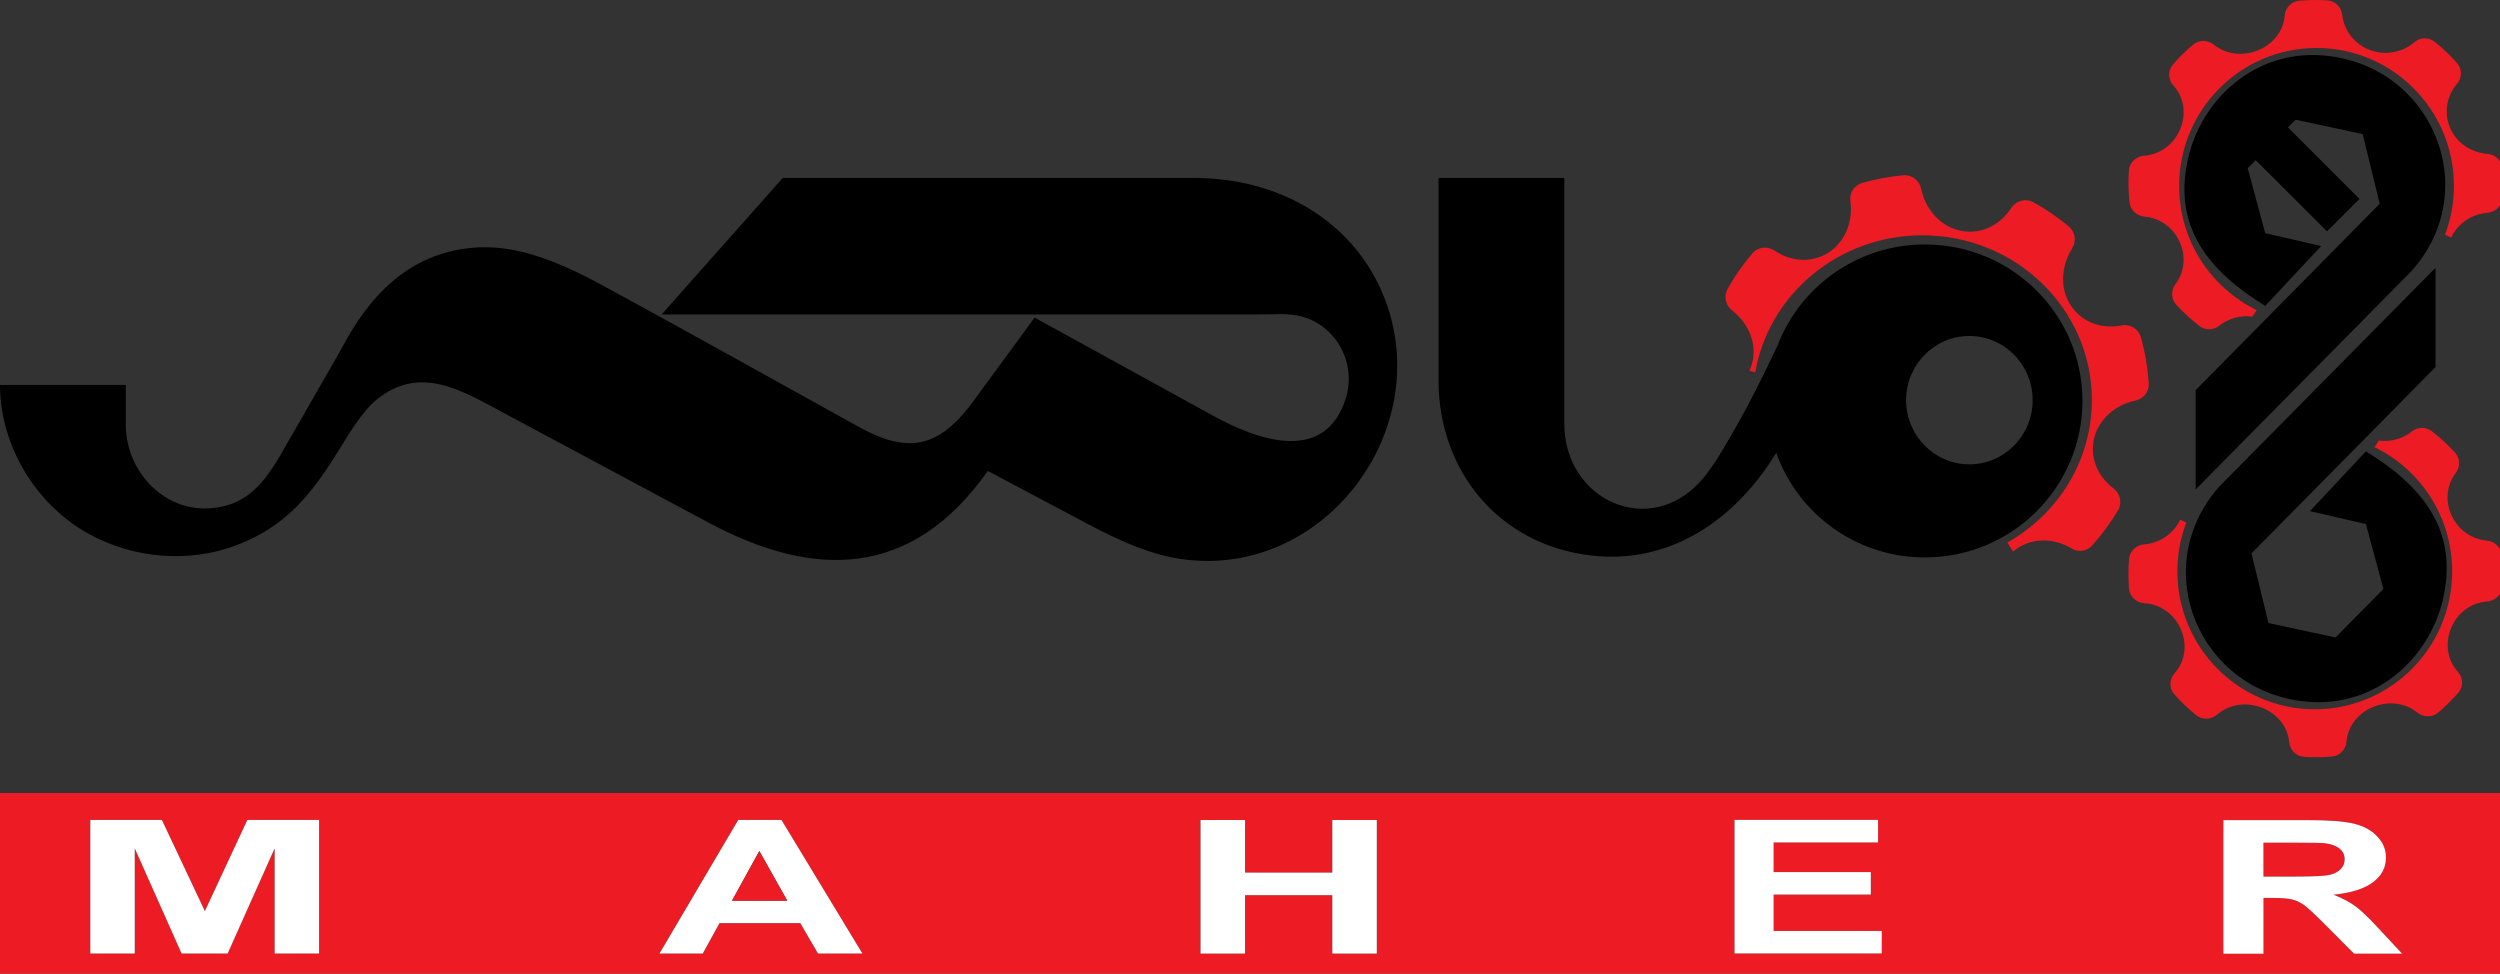 <svg xmlns="http://www.w3.org/2000/svg" xmlns:xlink="http://www.w3.org/1999/xlink" id="Layer_2" x="0px" y="0px" viewBox="0 0 606.13 236.06" style="enable-background:new 0 0 606.13 236.06;" xml:space="preserve"><rect x="0" y="0" width="606.13" height="236.06" fill="#333333" stroke="none"/><style type="text/css">	.st0{fill-rule:evenodd;clip-rule:evenodd;}	.st1{fill-rule:evenodd;clip-rule:evenodd;fill:#ED1C24;}	.st2{fill:#ED1C24;}	.st3{fill:#FFFFFF;}</style><path class="st0" d="M590.5,64.93v24.06c-14.88,15.06-29.75,30.13-44.63,45.19c1.38,5.63,2.75,11.25,4.13,16.88  c5.42,1.17,10.83,2.33,16.25,3.5c3.87-3.92,7.75-7.83,11.62-11.75c-1.42-5.25-2.83-10.5-4.25-15.75c-4.52-1.04-9.04-2.08-13.56-3.13  c4.52-4.83,9.04-9.67,13.56-14.5c13.61,8.35,22.75,19.22,18.57,36.31c-3.41,13.94-16.08,25.63-32.36,24.42  c-26.43-1.96-39.39-32.23-21.78-52.18L590.5,64.93z"></path><path class="st1" d="M576.73,106.82c2.92,0.38,5.84-0.44,8.09-2.24c1.41-1.13,3.4-1.11,4.82,0c1.99,1.54,3.84,3.25,5.54,5.09  c1.29,1.4,1.38,3.51,0.22,5.03c-4.77,6.24-0.44,15.66,7.49,16.36c1.91,0.17,3.44,1.59,3.65,3.5c0.28,2.53,0.33,5.09,0.16,7.63  c-0.13,1.99-1.74,3.5-3.73,3.65c-8.35,0.62-12.53,10.94-7.06,17.03c1.3,1.44,1.41,3.58,0.14,5.05c-1.5,1.73-3.14,3.35-4.9,4.84  c-1.46,1.24-3.56,1.19-5.06,0c-6.3-5.06-16.49-0.95-17.17,7.04c-0.17,1.93-1.62,3.47-3.55,3.63c-2.23,0.19-4.48,0.22-6.71,0.08  c-1.95-0.12-3.45-1.65-3.64-3.6c-0.79-8.08-11.28-11.99-17.45-6.67c-1.47,1.27-3.6,1.37-5.11,0.15c-1.91-1.54-3.68-3.24-5.3-5.06  c-1.3-1.46-1.22-3.63,0.08-5.1c5.48-6.18,1.06-16.45-7.29-16.97c-2.01-0.12-3.63-1.63-3.78-3.64c-0.18-2.39-0.17-4.79,0.04-7.18  c0.17-1.9,1.77-3.29,3.67-3.45c3.68-0.31,7.06-2.49,8.7-5.99l1.48,0.69c-1.39,3.68-2.15,7.67-2.15,11.84  c0,18.47,14.91,33.44,33.31,33.44s33.31-14.97,33.31-33.44c0-13.25-7.67-24.69-18.8-30.11L576.73,106.82z"></path><path class="st0" d="M532.34,118.66V94.59c14.88-15.06,29.75-30.12,44.63-45.19c-1.38-5.63-2.75-11.25-4.13-16.88  c-5.42-1.17-10.83-2.33-16.25-3.5l-1.86,1.88l17.33,17.33l-7.87,7.87L546.9,38.82l-1.94,1.96c1.42,5.25,2.83,10.5,4.25,15.75  c4.52,1.04,9.04,2.08,13.56,3.13c-4.52,4.83-9.04,9.67-13.56,14.5c-13.61-8.35-22.75-19.22-18.57-36.31  c3.41-13.94,16.08-25.63,32.36-24.42c26.43,1.96,39.39,32.23,21.78,52.18L532.34,118.66z"></path><path class="st1" d="M546.11,76.76c-2.92-0.38-5.84,0.44-8.09,2.24c-1.41,1.13-3.4,1.11-4.82,0c-1.99-1.54-3.84-3.25-5.54-5.09  c-1.29-1.4-1.37-3.51-0.22-5.02c4.72-6.22,0.48-15.67-7.48-16.36c-1.91-0.17-3.45-1.59-3.65-3.5c-0.28-2.53-0.33-5.09-0.16-7.63  c0.13-1.99,1.74-3.5,3.73-3.65c8.32-0.63,12.58-10.9,7.08-17.01c-1.31-1.45-1.42-3.61-0.14-5.08c1.5-1.73,3.13-3.34,4.89-4.82  c1.46-1.24,3.56-1.19,5.05,0c6.29,5.03,16.49,0.96,17.17-7.03c0.17-1.93,1.62-3.48,3.56-3.64c2.24-0.19,4.5-0.22,6.75-0.08  c1.93,0.12,3.42,1.62,3.64,3.54c0.57,5.11,5.03,9.19,10.51,9.19c2.71,0,5.18-0.99,7.04-2.63c1.4-1.23,3.52-1.16,4.97,0.01  c1.89,1.53,3.64,3.2,5.26,5.01c1.29,1.45,1.34,3.65,0.07,5.11c-1.57,1.8-2.52,4.14-2.52,6.69c0,5.69,4.55,9.9,9.8,10.28  c1.9,0.14,3.51,1.53,3.67,3.43c0.2,2.47,0.2,4.96-0.02,7.44c-0.17,1.9-1.77,3.29-3.67,3.45c-3.68,0.31-7.06,2.49-8.7,5.99  l-1.48-0.69c1.39-3.68,2.15-7.67,2.15-11.84c0-18.47-14.91-33.44-33.31-33.44c-18.4,0-33.31,14.97-33.31,33.44  c0,13.25,7.67,24.69,18.8,30.11L546.11,76.76z"></path><path class="st0" d="M466.7,59.27c21.09,0,38.19,16.98,38.19,37.94s-17.1,37.94-38.19,37.94c-16.66,0-30.83-10.6-36.04-25.38  c-9.66,15.88-25.36,27.11-44.74,24.93c-22.37-2.52-37.15-20.4-37.15-42.52V43.14h30.5c0,19.84,0,39.69,0,59.53  c0,18.71,20.73,27.95,33.18,13.84c2.66-3.01,4.79-6.7,6.96-10.42c4.12-7.04,8.04-14.75,11.63-22.49c0.54-1.41,1.17-2.77,1.87-4.09  l0.02-0.04l0,0.01C439.34,67.46,452.06,59.27,466.7,59.27L466.7,59.27z M477.48,81.46c-8.47,0-15.34,6.97-15.34,15.56  c0,8.6,6.87,15.56,15.34,15.56c8.47,0,15.34-6.97,15.34-15.56C492.83,88.43,485.96,81.46,477.48,81.46z"></path><path class="st0" d="M189.79,43.14c33.19,0,66.38,0,99.56,0c20.85,0,37.04,10.22,44.58,25.24c16.48,32.82-11.6,72.27-47.42,67.17  c-7.37-1.05-14.51-4.13-22.64-8.44c-8.12-4.31-16.25-8.62-24.37-12.93c-18.43,26.13-42.1,26.25-67.75,12.51  c-16.72-8.96-33.44-17.91-50.17-26.87c-9.82-5.26-19.8-11.39-30.27-2.93c-3.13,2.53-6.12,7.31-8.97,11.95  c-6.55,10.62-12.72,18.7-25,23.35c-11.49,4.36-24.77,3.24-35.55-2.6C8.79,122.56,0,108.12,0,93.32c10.17,0,20.33,0,30.5,0  c0,3.9,0,5.82,0,9.72c0,10.91,8.88,20.81,20.09,20.21c10.51-0.56,14.54-7.93,19.09-15.85c4.34-7.56,8.68-15.12,13.02-22.68  c6.73-12.91,16.26-23.15,31.66-24.63c10.3-1,20.54,3.03,31.74,9.11c21.01,11.41,41.51,22.91,62.23,34.36  c12.4,6.86,19.71,4.57,27.68-6.31c4.94-6.75,9.89-13.5,14.83-20.25c14.44,7.94,28.88,15.88,43.32,23.82  c10.58,5.82,27.21,11.92,32.18-4.43c2.54-8.34-2.36-17.49-10.87-19.69c-3.24-0.84-6.51-0.45-10.78-0.45c-48.1,0-96.2,0-144.29,0  C170.19,65.21,179.99,54.18,189.79,43.14z"></path><path class="st1" d="M493,49.04c3.05,1.68,5.92,3.65,8.58,5.86c1.58,1.31,1.9,3.55,0.82,5.3c-3.05,4.92-3.21,11.45,1.25,15.77  c2.85,2.76,6.84,3.71,10.7,2.93c2.09-0.42,4.13,0.82,4.71,2.87c1.03,3.67,1.67,7.45,1.9,11.26c0.12,1.99-1.32,3.7-3.27,4.11  c-5.54,1.17-9.82,5.45-10.24,10.86c-0.32,4.11,1.66,7.93,4.95,10.4c1.68,1.26,2.19,3.54,1.11,5.35c-1.82,3.05-3.93,5.91-6.3,8.54  c-1.23,1.37-3.29,1.67-4.87,0.72c-4.43-2.66-10.13-2.83-14.28,0.73l-1.36-2.2c12.25-6.92,20.48-19.8,20.48-34.55  c0-22.06-18.4-39.94-41.1-39.94c-20.35,0-37.24,14.37-40.52,33.23l-1.41-0.37c2.47-5.42,0.2-11.23-4.2-14.65  c-1.61-1.25-2.09-3.43-1.1-5.2c1.72-3.06,3.73-5.94,6-8.61c1.35-1.59,3.66-1.86,5.38-0.69c3.53,2.39,7.94,2.99,11.79,1.2  c4.89-2.27,7.4-7.72,6.61-13.28c-0.28-1.96,1-3.8,2.91-4.34c3.19-0.9,6.5-1.53,9.9-1.84c2.07-0.19,3.91,1.22,4.34,3.26  c1.21,5.82,5.81,10.22,11.45,10.41c4.24,0.15,8.06-2.13,10.37-5.69C488.79,48.65,491.11,48,493,49.04z"></path><g>	<path class="st2" d="M568.45,208.33c0-1.09-0.43-1.97-1.3-2.64c-0.87-0.67-2.09-1.09-3.67-1.27c-0.79-0.07-3.16-0.11-7.11-0.11   h-7.6v8.22h7.2c4.67,0,7.59-0.13,8.75-0.4c1.16-0.26,2.07-0.72,2.73-1.37C568.12,210.11,568.45,209.3,568.45,208.33z"></path>	<path class="st2" d="M606.13,236.06v-43.8H0v43.8H606.13 M77.36,231.19H66.59v-25.5l-11.4,25.5H44.03l-11.36-25.5v25.5H21.9v-32.39   h17.35l10.42,22.09l10.3-22.09h17.39V231.19z M198.32,231.19l-4.28-7.36h-19.6l-4.05,7.36h-10.5l19.1-32.39h10.47l19.63,32.39   H198.32z M333.81,231.2h-10.8v-14.16h-21.16v14.16h-10.8v-32.39h10.8v12.75h21.16v-12.75h10.8V231.2z M456.24,231.17h-35.69v-32.39   h34.8v5.48h-25.32v7.18h23.56v5.46h-23.56v8.82h26.22V231.17z M570.75,231.22l-7.04-7.05c-2.5-2.52-4.21-4.11-5.13-4.76   c-0.92-0.66-1.9-1.1-2.93-1.35c-1.03-0.24-2.67-0.36-4.9-0.36h-1.97v13.52h-9.74v-32.39h20.49c5.15,0,8.9,0.29,11.23,0.87   c2.34,0.58,4.21,1.62,5.61,3.1c1.4,1.49,2.11,3.19,2.11,5.1c0,2.43-1.06,4.44-3.19,6.02c-2.13,1.58-5.31,2.58-9.54,2.99   c2.11,0.83,3.84,1.73,5.21,2.72c1.37,0.99,3.22,2.74,5.54,5.26l5.89,6.32H570.75z"></path>	<polygon class="st3" points="49.67,220.89 39.25,198.79 21.9,198.79 21.9,231.19 32.67,231.19 32.67,205.69 44.03,231.19    55.19,231.19 66.59,205.69 66.59,231.19 77.36,231.19 77.36,198.79 59.97,198.79  "></polygon>	<path class="st3" d="M178.99,198.79l-19.1,32.39h10.5l4.05-7.36h19.6l4.28,7.36h10.77l-19.63-32.39H178.99z M177.48,218.37   l6.62-12.02l6.76,12.02H177.48z"></path>	<polygon class="st3" points="323.02,211.56 301.86,211.56 301.86,198.81 291.07,198.81 291.07,231.2 301.86,231.2 301.86,217.04    323.02,217.04 323.02,231.2 333.81,231.2 333.81,198.81 323.02,198.81  "></polygon>	<polygon class="st3" points="430.02,216.89 453.58,216.89 453.58,211.44 430.02,211.44 430.02,204.26 455.34,204.26 455.34,198.78    420.54,198.78 420.54,231.17 456.24,231.17 456.24,225.71 430.02,225.71  "></polygon>	<path class="st3" d="M570.97,219.64c-1.37-0.99-3.11-1.89-5.21-2.72c4.23-0.41,7.41-1.41,9.54-2.99c2.13-1.58,3.19-3.59,3.19-6.02   c0-1.91-0.7-3.62-2.11-5.1c-1.4-1.49-3.27-2.52-5.61-3.1c-2.33-0.58-6.08-0.87-11.23-0.87h-20.49v32.39h9.74V217.7h1.97   c2.24,0,3.87,0.12,4.9,0.36c1.03,0.24,2.01,0.69,2.93,1.35c0.92,0.66,2.63,2.24,5.13,4.76l7.04,7.05h11.64l-5.89-6.32   C574.19,222.38,572.34,220.63,570.97,219.64z M555.98,212.53h-7.2v-8.22h7.6c3.95,0,6.32,0.04,7.11,0.11   c1.58,0.18,2.8,0.6,3.67,1.27c0.87,0.67,1.3,1.55,1.3,2.64c0,0.97-0.33,1.78-0.99,2.43c-0.66,0.65-1.57,1.11-2.73,1.37   C563.57,212.4,560.65,212.53,555.98,212.53z"></path>	<polygon class="st2" points="177.48,218.37 190.86,218.37 184.1,206.35  "></polygon></g></svg>